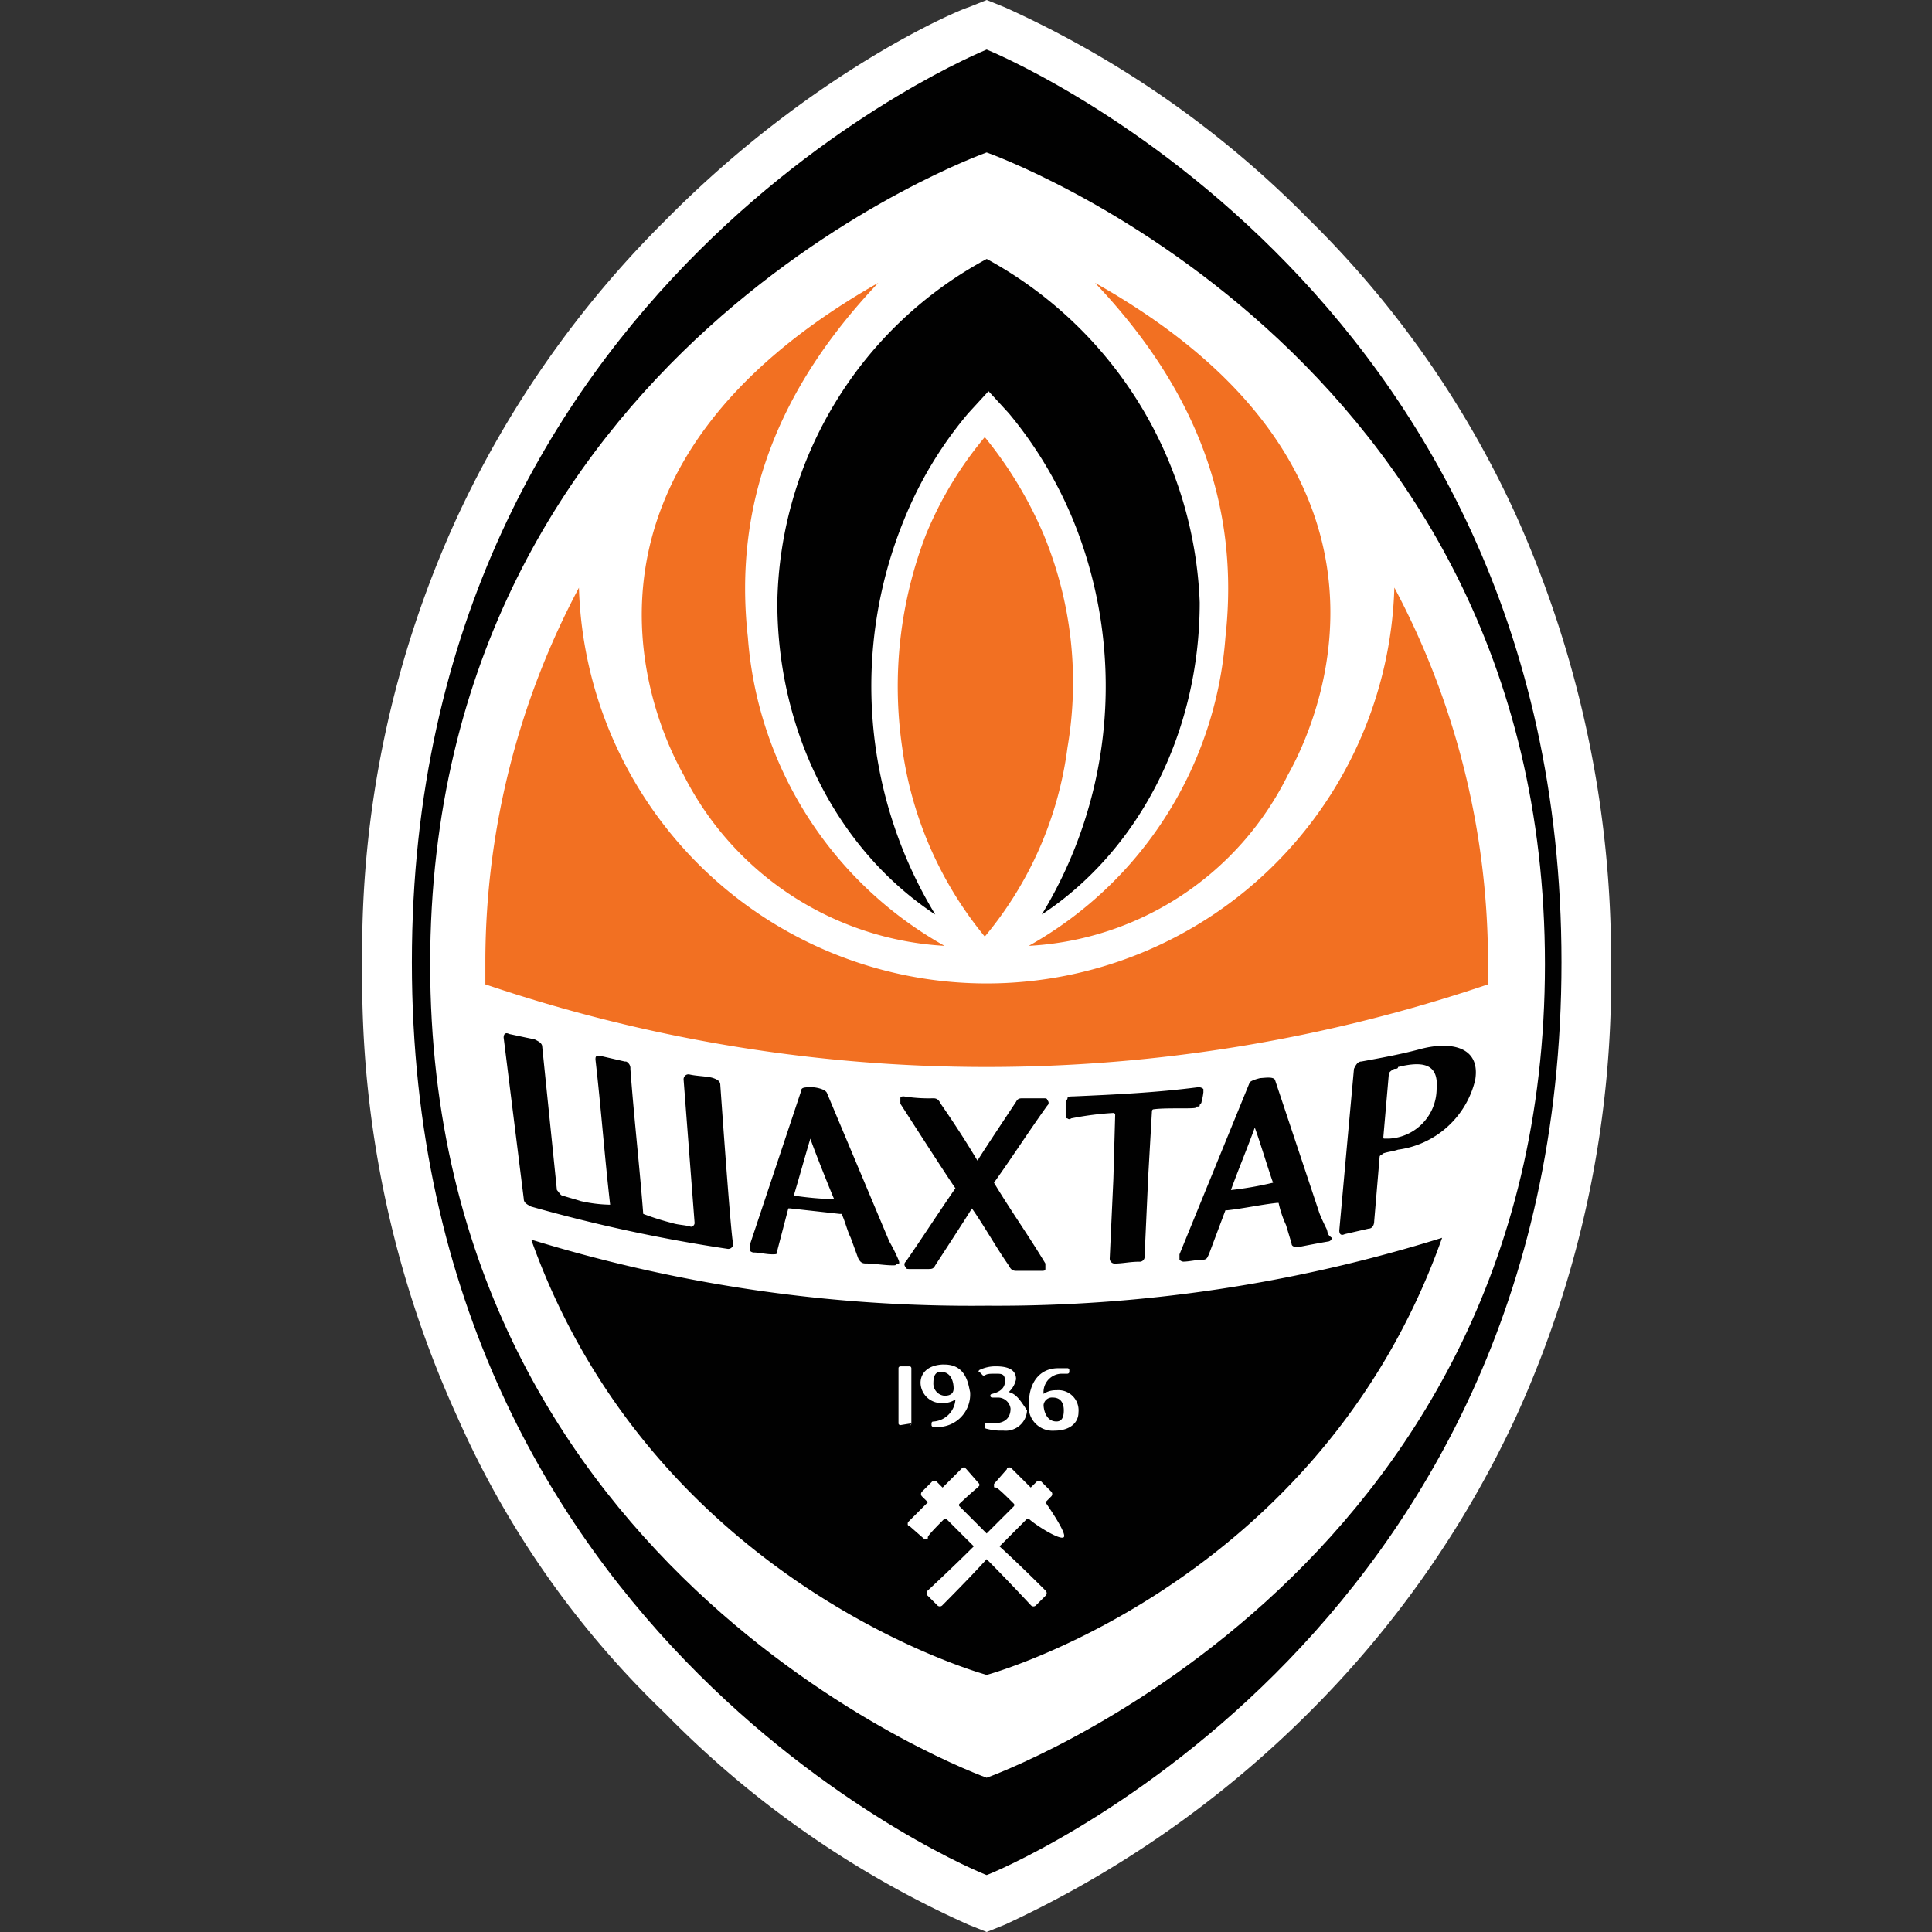 <svg width="32" height="32" fill="none" xmlns="http://www.w3.org/2000/svg">
  <rect width="100%" height="100%" fill="#333333" stroke="none"/>
  <g clip-path="url(#a)">
    <path d="M24.586 8.76a15.779 15.779 0 0 0-3.316-4.714C18.867 1.673 16.555.73 16.433.7l-.06-.03-.061.03a16.12 16.12 0 0 0-4.837 3.346A15.102 15.102 0 0 0 8.16 8.76 16.803 16.803 0 0 0 6.608 16a17.338 17.338 0 0 0 1.521 7.24 15.782 15.782 0 0 0 3.316 4.714c2.403 2.373 4.715 3.316 4.836 3.346l.092.03.091-.03a16.597 16.597 0 0 0 8.152-8.06A17.145 17.145 0 0 0 26.137 16a18.366 18.366 0 0 0-1.551-7.24Z" fill="#fff"/>
    <path d="m16.342 31.696-.183-.091a16.28 16.28 0 0 1-4.927-3.438 15.835 15.835 0 0 1-3.377-4.806 18.25 18.25 0 0 1 0-14.722 16.97 16.97 0 0 1 3.377-4.806A16.69 16.69 0 0 1 16.159.395l.183-.06.182.06a17.095 17.095 0 0 1 8.304 8.244 18.25 18.25 0 0 1 0 14.722 16.968 16.968 0 0 1-3.376 4.806 16.692 16.692 0 0 1-4.928 3.438l-.182.09Zm0-30.723a16.427 16.427 0 0 0-4.685 3.286 15.57 15.57 0 0 0-3.254 4.623A16.672 16.672 0 0 0 6.913 16a16.425 16.425 0 0 0 1.49 7.087 15.737 15.737 0 0 0 3.254 4.624 16.138 16.138 0 0 0 4.685 3.285 15.336 15.336 0 0 0 4.684-3.285 15.57 15.57 0 0 0 3.255-4.624A17.098 17.098 0 0 0 25.77 16a16.425 16.425 0 0 0-1.49-7.087 15.739 15.739 0 0 0-3.255-4.624A16.14 16.14 0 0 0 16.342.973Z" fill="#fff"/>
    <path d="m16.342 31.696-.183-.091a16.28 16.28 0 0 1-4.927-3.438 15.835 15.835 0 0 1-3.377-4.806 18.25 18.25 0 0 1 0-14.722 16.97 16.97 0 0 1 3.377-4.806A16.69 16.69 0 0 1 16.159.395l.183-.06.182.06a17.095 17.095 0 0 1 8.304 8.244 18.25 18.25 0 0 1 0 14.722 16.968 16.968 0 0 1-3.376 4.806 16.692 16.692 0 0 1-4.928 3.438l-.182.09Zm0-30.723a16.427 16.427 0 0 0-4.685 3.286 15.57 15.57 0 0 0-3.254 4.623A16.672 16.672 0 0 0 6.913 16a16.425 16.425 0 0 0 1.49 7.087 15.737 15.737 0 0 0 3.254 4.624 16.138 16.138 0 0 0 4.685 3.285 15.336 15.336 0 0 0 4.684-3.285 15.57 15.57 0 0 0 3.255-4.624A17.098 17.098 0 0 0 25.77 16a16.425 16.425 0 0 0-1.49-7.087 15.739 15.739 0 0 0-3.255-4.624A16.14 16.14 0 0 0 16.342.973Z" fill="#fff"/>
    <path d="m16.342 32-.304-.122a16.402 16.402 0 0 1-5.02-3.498 15.397 15.397 0 0 1-3.437-4.897A17.466 17.466 0 0 1 6 16a17.232 17.232 0 0 1 1.58-7.452 16.994 16.994 0 0 1 3.44-4.898C13.483 1.156 15.916.152 16.038.122L16.342 0l.304.122a16.68 16.68 0 0 1 5.02 3.498 16.425 16.425 0 0 1 3.436 4.897A17.925 17.925 0 0 1 26.684 16a17.467 17.467 0 0 1-1.582 7.483 16.995 16.995 0 0 1-3.437 4.897 17.525 17.525 0 0 1-5.019 3.498l-.304.122Zm.182-.7a.106.106 0 0 0-.06.03l-.03.031c0-.03.03-.06.09-.06Zm-.182-29.992a15.844 15.844 0 0 0-4.472 3.163 15.108 15.108 0 0 0-3.194 4.563 17.338 17.338 0 0 0 0 13.932 15.665 15.665 0 0 0 3.194 4.563 16.491 16.491 0 0 0 4.472 3.163 16.293 16.293 0 0 0 4.471-3.163 15.108 15.108 0 0 0 3.194-4.563A16.366 16.366 0 0 0 20.813 4.47a16.772 16.772 0 0 0-4.471-3.163Zm8.243 21.901a16.33 16.33 0 0 1-2.829 4.228 16.078 16.078 0 0 0 2.83-4.228Zm-16.456.03a14.39 14.39 0 0 0 2.13 3.377 17.971 17.971 0 0 1-2.13-3.377ZM10.41 5.142A16.968 16.968 0 0 0 8.1 8.76 17.71 17.71 0 0 0 6.608 16a17.241 17.241 0 0 1 1.521-7.24 18.097 18.097 0 0 1 2.281-3.62ZM23.764 7.27c.294.49.558.999.79 1.52a10.34 10.34 0 0 0-.79-1.52Z" fill="#fff"/>
    <path d="M16.342.821s-9.52 3.833-9.52 15.118 9.49 15.118 9.52 15.118c.03 0 9.521-3.833 9.521-15.118S16.343.821 16.343.821Z" fill="#010101"/>
    <path d="M16.342 2.525S7.125 5.779 7.125 15.97c0 10.19 9.217 13.475 9.217 13.475s9.247-3.285 9.247-13.475-9.247-13.445-9.247-13.445Z" fill="#fff"/>
    <path d="M15.642 15.665a6.407 6.407 0 0 1-3.255-5.11c-.243-2.19.487-4.106 2.16-5.87-5.293 3.01-3.924 6.904-3.224 8.151a5.17 5.17 0 0 0 4.32 2.83Z" fill="#F27022"/>
    <path d="M16.343 21.627a24.756 24.756 0 0 1-7.544-1.095c2.038 5.719 7.544 7.21 7.544 7.21s5.505-1.491 7.543-7.24a24.746 24.746 0 0 1-7.543 1.125Z" fill="#010101"/>
    <path d="M23.095 9.734a6.756 6.756 0 0 1-13.506 0 13.22 13.22 0 0 0-1.55 6.144v.426a25.874 25.874 0 0 0 16.607 0v-.426a13.233 13.233 0 0 0-1.55-6.144Z" fill="#F27022"/>
    <path d="M17.285 8.852a6.688 6.688 0 0 0-.974-1.612 6.155 6.155 0 0 0-.973 1.612 6.995 6.995 0 0 0-.395 3.528 6.248 6.248 0 0 0 1.368 3.133 6.105 6.105 0 0 0 1.37-3.133 6.389 6.389 0 0 0-.396-3.528Z" fill="#F27022"/>
    <path d="M17.042 15.665a6.407 6.407 0 0 0 3.255-5.11c.243-2.19-.487-4.106-2.16-5.87 5.293 2.98 3.894 6.904 3.194 8.151a5.088 5.088 0 0 1-4.289 2.83Z" fill="#F27022"/>
    <path d="M16.343 4.289a6.595 6.595 0 0 0-3.468 5.688c0 2.16 1.004 4.107 2.616 5.171a7.284 7.284 0 0 1-.517-6.54 6.5 6.5 0 0 1 1.064-1.764l.335-.365.335.365c.442.53.8 1.126 1.064 1.764a7.282 7.282 0 0 1-.517 6.54c1.612-1.064 2.616-3.011 2.616-5.17a6.77 6.77 0 0 0-3.528-5.689Zm-1.461 16.578a2.663 2.663 0 0 0-.152-.304l-1.035-2.464c-.03-.061-.182-.091-.243-.091-.121 0-.182 0-.182.06l-.852 2.556v.09a.106.106 0 0 0 .06.031c.092 0 .214.03.305.03s.091 0 .091-.06l.183-.7h.03l.822.091h.03c.06.122.091.274.152.396l.122.335c.03.06.06.09.121.09.152 0 .305.031.457.031.03 0 .06 0 .06-.03.03.03.061 0 .03-.061Zm-1.734-1.065c.091-.304.183-.639.274-.943.06.183.365.943.395 1.004a5.475 5.475 0 0 1-.669-.06Zm8.822.548s-.092-.183-.122-.274l-.73-2.19c-.03-.06-.183-.03-.243-.03-.122.03-.183.06-.183.09l-1.156 2.83v.09a.106.106 0 0 0 .061.031c.091 0 .213-.03.304-.03s.091-.03.122-.091l.274-.73h.03c.274-.03.547-.092.821-.122h.03c.027.126.068.248.122.365l.092.304c0 .061.06.061.121.061.152-.03.304-.06.487-.091a.067.067 0 0 0 .06-.061c-.09-.061-.06-.091-.09-.152Zm-1.582-.639c.121-.335.274-.7.395-1.034.061.152.274.852.304.912a5.6 5.6 0 0 1-.7.122Zm-3.925-.121c.305-.427.578-.852.883-1.278a.057.057 0 0 0 .016-.071.058.058 0 0 0-.016-.02c0-.03-.03-.03-.061-.03h-.335c-.06 0-.091 0-.122.06 0 0-.547.821-.638.973a16.47 16.47 0 0 0-.609-.943c-.03-.06-.06-.09-.121-.09a2.609 2.609 0 0 1-.487-.031c-.03 0-.06 0-.06.03v.091s.82 1.278.912 1.4c-.274.395-.548.82-.822 1.216a.058.058 0 0 0 0 .092c0 .03.03.03.061.03h.304c.061 0 .092 0 .122-.06 0 0 .517-.792.608-.944.213.304.396.639.609.943.03.061.06.091.121.091h.426c.03 0 .061 0 .061-.03v-.091c-.274-.457-.578-.882-.852-1.339Zm3.469-1.491v-.061a.113.113 0 0 0-.091-.03c-.7.09-1.37.121-2.069.152-.03 0-.091 0-.091.03s-.03.03-.03.061v.213c0 .03 0 .06.03.06a.042.042 0 0 0 .06 0c.231-.046.465-.077.7-.09a.03.03 0 0 1 .03.03l-.03 1.065-.06 1.308a.083.083 0 0 0 .054.087.083.083 0 0 0 .037.004c.121 0 .243-.03.395-.03a.081.081 0 0 0 .068-.024.082.082 0 0 0 .023-.068l.061-1.338.061-1.065a.03.03 0 0 1 .03-.03c.213-.03.7 0 .7-.03 0-.031.06 0 .06-.031 0-.03.031-.03.031-.061.014-.05.024-.1.03-.152Zm3.619-.73c-.334.091-.669.152-1.003.213-.061 0-.092.06-.122.121l-.122 1.339-.121 1.338c0 .061.03.091.09.061l.396-.091c.061 0 .092-.061.092-.122l.09-1.065c0-.03.031-.03.062-.06.09-.03.152-.03.243-.061a1.52 1.52 0 0 0 1.278-1.156c.09-.548-.396-.639-.883-.517Zm-.547 1.49h-.06c-.031 0-.031 0-.031-.03l.09-1.034c0-.03.031-.061.092-.092.03 0 .061 0 .061-.03.487-.122.67 0 .639.365a.83.83 0 0 1-.791.821Zm-11.073-.882c0-.06-.03-.091-.121-.122-.092-.03-.274-.03-.396-.06a.081.081 0 0 0-.087.054.083.083 0 0 0-.004.037l.182 2.373a.067.067 0 0 1-.06.06c-.092-.03-.213-.03-.305-.06a4.312 4.312 0 0 1-.486-.153c-.061-.79-.152-1.581-.213-2.403a.115.115 0 0 0-.03-.09c-.031-.031-.031-.031-.062-.031l-.395-.091h-.06c-.031 0-.031.03-.031.06.091.791.152 1.613.243 2.403a2.368 2.368 0 0 1-.487-.06c-.09-.03-.213-.061-.304-.092-.03 0-.06-.06-.091-.091l-.243-2.373c0-.06-.061-.09-.122-.121l-.426-.091c-.06-.031-.091 0-.091.06l.334 2.677c0 .06.061.091.122.122a26.19 26.19 0 0 0 3.255.7.081.081 0 0 0 .068-.024.08.08 0 0 0 .023-.068c-.03 0-.213-2.616-.213-2.616Z" fill="#010101"/>
    <path d="M15.095 23.574v-.912a.03.03 0 0 0-.003-.012.03.03 0 0 0-.006-.01.03.03 0 0 0-.022-.009h-.152a.031.031 0 0 0-.021.01.033.033 0 0 0-.007.009.031.031 0 0 0-.002.012v.912c0 .004 0 .008.002.012a.031.031 0 0 0 .017.016.03.03 0 0 0 .011.003l.183-.03c0 .03-.03.06 0 0Zm.548-.974c-.244 0-.396.122-.396.305a.344.344 0 0 0 .365.334.356.356 0 0 0 .213-.06.392.392 0 0 1-.377.367.031.031 0 0 0-.019.028v.03a.03.03 0 0 0 .01.022.03.03 0 0 0 .022.009h.03a.54.54 0 0 0 .577-.578c-.03-.122-.06-.456-.426-.456Zm0 .518a.201.201 0 0 1-.183-.213c0-.152.06-.183.122-.183.182 0 .213.183.213.274 0 .091-.061.122-.152.122Zm1.064-.061a.386.386 0 0 0 .122-.213c0-.152-.122-.213-.335-.213a.607.607 0 0 0-.273.061s-.03.03 0 .03l.03.03.03.031h.03c.031-.03.092-.03.183-.03.092 0 .152 0 .152.122 0 .121-.09.182-.213.212a.03.03 0 0 0-.011.003.03.03 0 0 0-.017.016.03.03 0 0 0 .028.042h.092a.21.21 0 0 1 .213.183c0 .152-.092.243-.274.243h-.152v.061a.03.03 0 0 0 .03.03c.09.024.182.034.274.03a.354.354 0 0 0 .395-.334c-.121-.182-.182-.274-.304-.304Zm.791-.03a.356.356 0 0 0-.213.06.306.306 0 0 1 .18-.308.304.304 0 0 1 .125-.026h.09a.03.03 0 0 0 .012-.003.03.03 0 0 0 .017-.016.031.031 0 0 0 .002-.012v-.03a.03.03 0 0 0-.03-.03h-.152c-.335 0-.487.273-.487.578a.397.397 0 0 0 .426.456c.243 0 .395-.122.395-.304a.334.334 0 0 0-.365-.365Zm0 .517c-.182 0-.213-.213-.213-.274a.14.14 0 0 1 .152-.122c.153 0 .183.122.183.213 0 .152-.06.183-.122.183Zm-.182 1.338.09-.091a.058.058 0 0 0 0-.091l-.151-.152a.057.057 0 0 0-.071-.017.057.057 0 0 0-.02.017l-.092.09-.304-.303c-.03-.03-.03-.03-.06-.03a.03.03 0 0 0-.031.03l-.213.243v.03c0 .03 0 .03.03.03s.213.183.304.274v.031l-.456.456-.456-.456v-.03a7.11 7.11 0 0 1 .304-.274l.03-.03v-.031l-.212-.243-.03-.03c-.031 0-.031 0-.062.03l-.304.304-.091-.091a.058.058 0 0 0-.091 0l-.152.152a.059.059 0 0 0-.023.045.057.057 0 0 0 .022.046l.092.091-.304.304c-.03.03-.03.03-.03.061a.03.03 0 0 0 .03.03l.243.213h.03c.03 0 .03 0 .03-.03s.183-.213.274-.304h.031l.456.456c-.334.335-.76.73-.76.73a.058.058 0 0 0 0 .091l.152.152a.058.058 0 0 0 .091 0s.426-.425.73-.76c.335.335.73.76.73.76a.058.058 0 0 0 .091 0l.152-.152a.058.058 0 0 0 0-.09s-.425-.427-.76-.73l.456-.457h.03c.092.091.518.365.579.304.06-.06-.305-.578-.305-.578Z" fill="#fff"/>
  </g>
  <defs>
    <clipPath id="a">
      <path fill="#fff" transform="translate(6)" d="M0 0h20.684v32H0z"/>
    </clipPath>
  </defs>
</svg>
